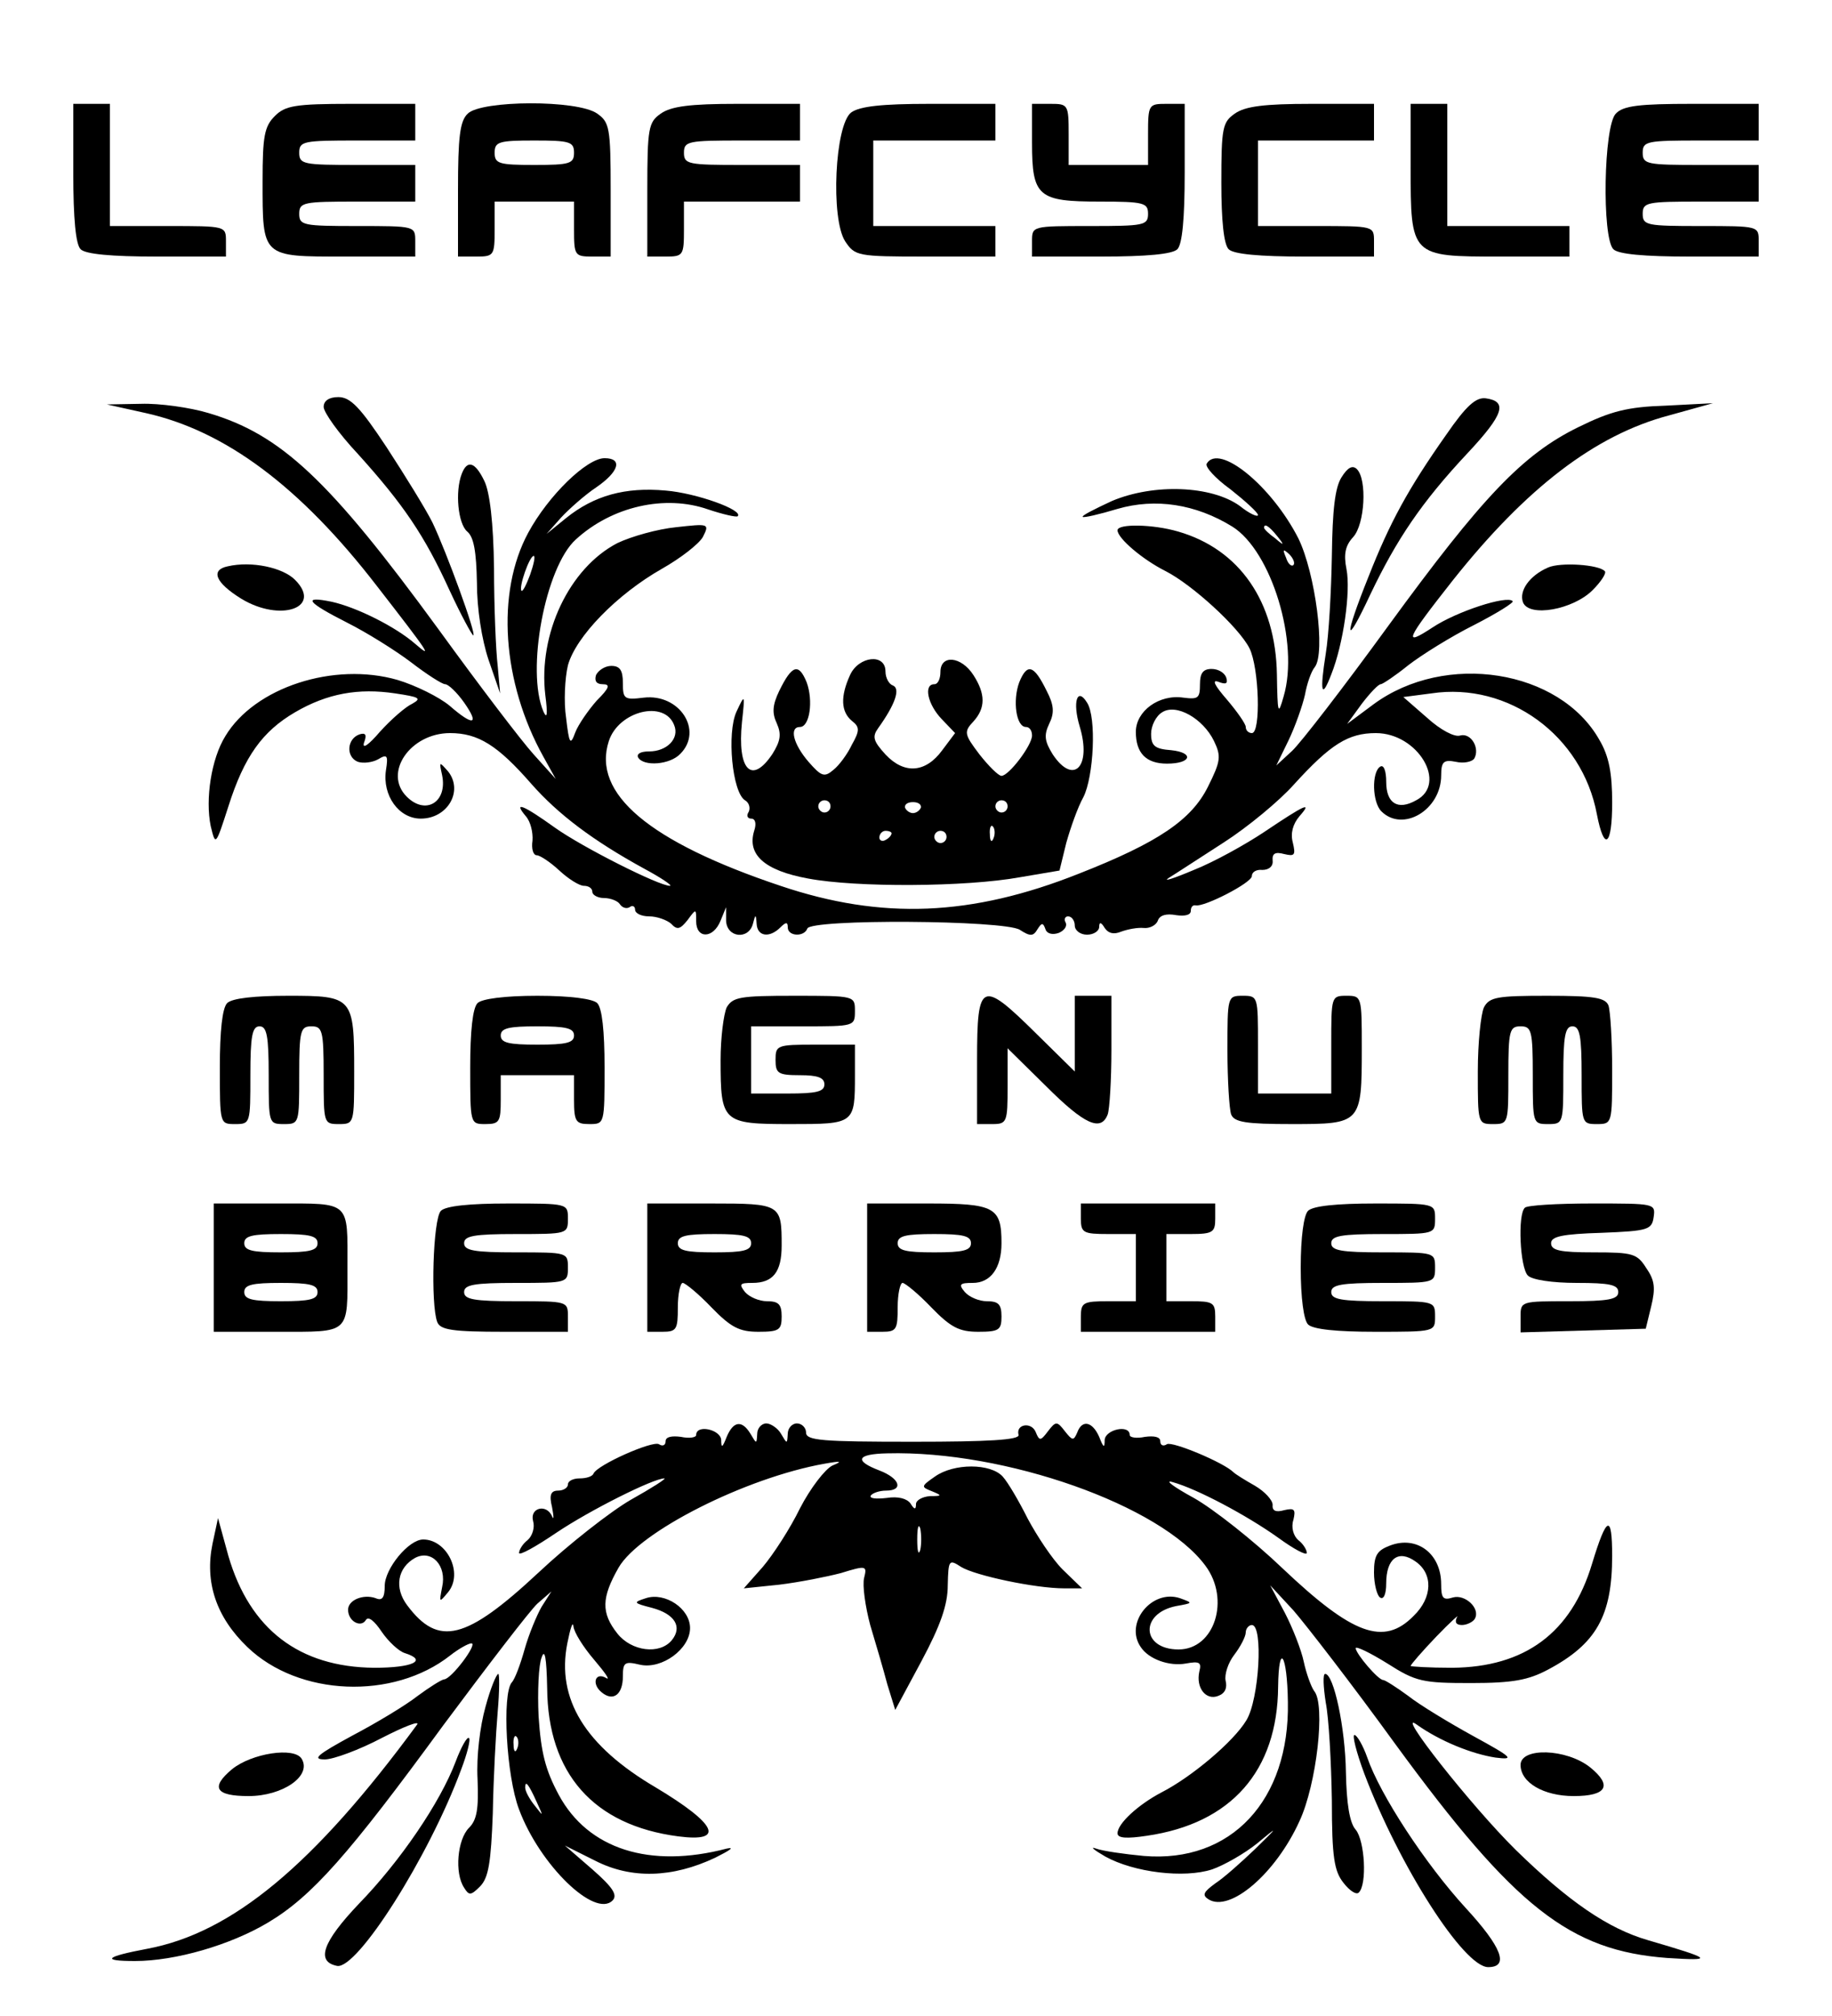 <?xml version="1.0" standalone="no"?>
<!DOCTYPE svg PUBLIC "-//W3C//DTD SVG 20010904//EN"
 "http://www.w3.org/TR/2001/REC-SVG-20010904/DTD/svg10.dtd">
<svg version="1.0" xmlns="http://www.w3.org/2000/svg"
 width="300pt" height="330pt" viewBox="0 0 300 330"
 preserveAspectRatio="xMidYMid meet">
<g transform="translate(0,330) scale(0.1,-0.1)"
fill="#000000" stroke="none">
<path d="M120 3017 c0 -75 4 -117 12 -125 8 -8 50 -12 125 -12 l113 0 0 25 c0
25 0 25 -95 25 l-95 0 0 100 0 100 -30 0 -30 0 0 -113z"/>
<path d="M450 3110 c-17 -17 -20 -33 -20 -106 0 -126 -2 -124 135 -124 l115 0
0 25 c0 25 0 25 -95 25 -88 0 -95 1 -95 20 0 19 7 20 95 20 l95 0 0 30 0 30
-95 0 c-88 0 -95 1 -95 20 0 19 7 20 95 20 l95 0 0 30 0 30 -105 0 c-92 0
-108 -3 -125 -20z"/>
<path d="M766 3114 c-13 -12 -16 -39 -16 -125 l0 -109 30 0 c29 0 30 2 30 45
l0 45 65 0 65 0 0 -45 c0 -43 1 -45 30 -45 l30 0 0 109 c0 102 -2 111 -22 125
-32 23 -190 22 -212 0z m174 -64 c0 -18 -7 -20 -65 -20 -58 0 -65 2 -65 20 0
18 7 20 65 20 58 0 65 -2 65 -20z"/>
<path d="M1082 3114 c-20 -14 -22 -23 -22 -125 l0 -109 30 0 c29 0 30 2 30 45
l0 45 95 0 95 0 0 30 0 30 -95 0 c-88 0 -95 1 -95 20 0 19 7 20 95 20 l95 0 0
30 0 30 -103 0 c-77 0 -108 -4 -125 -16z"/>
<path d="M1394 3116 c-27 -20 -34 -174 -10 -211 16 -24 20 -25 131 -25 l115 0
0 25 0 25 -100 0 -100 0 0 70 0 70 100 0 100 0 0 30 0 30 -108 0 c-78 0 -114
-4 -128 -14z"/>
<path d="M1690 3066 c0 -88 10 -96 111 -96 72 0 79 -2 79 -20 0 -19 -7 -20
-95 -20 -95 0 -95 0 -95 -25 l0 -25 113 0 c75 0 117 4 125 12 8 8 12 50 12
125 l0 113 -30 0 c-29 0 -30 -1 -30 -50 l0 -50 -65 0 -65 0 0 50 c0 49 -1 50
-30 50 l-30 0 0 -64z"/>
<path d="M2022 3114 c-20 -14 -22 -23 -22 -113 0 -62 4 -101 12 -109 8 -8 50
-12 125 -12 l113 0 0 25 c0 25 0 25 -95 25 l-95 0 0 70 0 70 95 0 95 0 0 30 0
30 -103 0 c-77 0 -108 -4 -125 -16z"/>
<path d="M2310 3027 c0 -147 0 -147 146 -147 l114 0 0 25 0 25 -100 0 -100 0
0 100 0 100 -30 0 -30 0 0 -103z"/>
<path d="M2646 3114 c-20 -20 -23 -203 -4 -222 8 -8 50 -12 125 -12 l113 0 0
25 c0 25 0 25 -95 25 -88 0 -95 1 -95 20 0 19 7 20 95 20 l95 0 0 30 0 30 -95
0 c-88 0 -95 1 -95 20 0 19 7 20 95 20 l95 0 0 30 0 30 -109 0 c-86 0 -113 -3
-125 -16z"/>
<path d="M530 2634 c0 -9 25 -44 56 -77 74 -82 109 -133 150 -223 19 -41 37
-74 39 -74 6 0 -44 137 -67 185 -11 22 -45 77 -75 123 -43 65 -59 82 -79 82
-15 0 -24 -6 -24 -16z"/>
<path d="M2368 2588 c-62 -88 -92 -143 -127 -232 -41 -102 -39 -119 3 -29 43
90 84 151 159 231 60 64 66 85 30 90 -16 2 -32 -12 -65 -60z"/>
<path d="M238 2624 c131 -29 254 -121 379 -283 87 -112 92 -120 63 -95 -32 28
-96 60 -137 69 -49 10 -40 -1 25 -34 32 -16 80 -46 105 -65 26 -20 51 -36 56
-36 5 0 19 -13 31 -30 26 -37 15 -39 -24 -5 -17 14 -55 33 -85 42 -104 30
-234 -12 -282 -92 -23 -37 -33 -103 -24 -147 8 -33 8 -33 29 32 26 82 56 123
109 154 53 31 104 40 164 31 40 -6 44 -8 28 -17 -11 -5 -35 -26 -53 -46 -18
-21 -29 -29 -26 -18 5 13 3 17 -7 14 -21 -7 -23 -37 -3 -45 9 -3 24 -1 33 4
15 9 17 7 13 -18 -6 -41 21 -79 57 -79 44 0 70 45 45 77 -15 17 -15 17 -10 -6
9 -44 -27 -66 -58 -35 -39 39 6 104 71 104 46 0 78 -20 133 -83 44 -50 101
-93 185 -139 28 -15 47 -28 42 -28 -18 0 -143 63 -188 95 -53 38 -69 44 -48
19 8 -9 12 -27 11 -40 -2 -13 1 -24 7 -24 5 0 22 -11 37 -25 15 -14 33 -25 40
-25 8 0 14 -4 14 -10 0 -5 9 -10 19 -10 11 0 23 -5 26 -10 4 -6 11 -8 16 -5 5
4 9 1 9 -4 0 -6 10 -11 23 -11 13 0 29 -6 36 -12 10 -11 15 -9 27 6 14 19 14
19 14 -2 0 -29 28 -29 40 1 l9 22 0 -22 c1 -28 37 -32 44 -5 4 16 5 16 6 0 1
-21 21 -24 39 -6 9 9 12 9 12 0 0 -15 27 -16 32 -2 5 16 322 14 348 -2 17 -11
22 -11 29 1 7 11 9 11 13 0 2 -7 11 -10 22 -6 9 4 14 11 11 17 -3 5 -1 10 4
10 6 0 11 -7 11 -15 0 -8 9 -15 20 -15 11 0 20 6 20 13 0 8 3 8 9 -2 6 -9 15
-11 27 -6 11 4 27 7 37 6 9 -1 20 4 23 12 3 9 14 12 30 9 14 -2 24 0 24 7 0 6
3 10 8 9 14 -3 92 37 92 48 0 7 8 11 17 10 11 0 18 6 17 15 -1 12 4 15 19 11
17 -4 19 -2 14 19 -4 15 0 30 11 43 22 25 9 19 -58 -26 -30 -20 -82 -49 -115
-62 -33 -14 -52 -20 -41 -13 10 6 51 33 90 58 39 25 91 68 115 95 60 66 89 84
134 84 69 0 118 -83 66 -110 -30 -17 -49 -5 -49 30 0 18 -4 29 -10 25 -14 -9
-13 -58 2 -73 35 -35 98 2 98 59 0 22 4 26 24 22 13 -3 26 0 30 5 10 17 -5 43
-23 38 -9 -3 -32 9 -54 29 l-39 34 46 6 c126 19 247 -69 271 -198 12 -62 25
-52 25 19 0 48 -5 76 -21 103 -65 115 -252 145 -370 58 l-43 -32 24 33 c13 17
27 32 31 32 3 0 24 14 45 31 22 17 70 47 108 66 37 19 66 37 63 39 -9 10 -92
-17 -131 -43 -49 -32 -45 -22 33 77 120 151 233 238 354 270 l72 20 -77 -4
c-63 -2 -90 -9 -143 -35 -92 -45 -158 -115 -312 -326 -72 -99 -143 -191 -157
-204 l-26 -24 20 41 c11 23 23 57 27 75 3 17 10 38 16 45 18 23 1 154 -27 211
-44 86 -130 156 -150 122 -3 -5 14 -24 39 -42 24 -19 45 -38 45 -42 0 -4 -14
2 -30 15 -46 33 -140 37 -209 8 -28 -13 -50 -24 -48 -26 1 -2 27 4 57 13 62
18 128 8 188 -29 64 -40 110 -190 84 -278 -9 -32 -10 -29 -11 36 -2 119 -61
205 -162 234 -41 12 -99 13 -99 2 0 -13 41 -48 79 -67 43 -22 119 -91 137
-126 16 -32 19 -139 4 -139 -5 0 -10 4 -10 10 0 5 -14 25 -31 45 -20 23 -25
33 -14 29 13 -5 16 -3 13 7 -3 8 -13 14 -24 14 -14 0 -19 -7 -19 -25 0 -23 -3
-25 -27 -22 -40 6 -78 -22 -78 -56 0 -35 17 -52 51 -52 40 0 45 18 7 22 -27 2
-33 7 -33 27 0 13 8 29 18 35 23 15 67 -10 85 -47 12 -25 11 -33 -10 -75 -27
-54 -81 -91 -211 -142 -176 -70 -323 -76 -489 -20 -215 72 -309 151 -281 237
16 49 91 68 107 26 9 -22 -12 -43 -41 -43 -14 0 -21 -4 -18 -10 9 -15 52 -12
69 6 38 38 -1 99 -60 92 -32 -4 -34 -2 -34 24 0 21 -5 28 -19 28 -10 0 -21 -7
-25 -15 -3 -10 1 -15 11 -15 13 0 11 -6 -10 -27 -14 -16 -30 -39 -35 -52 -8
-22 -10 -19 -15 24 -4 26 -2 65 3 86 13 47 80 116 154 158 30 17 60 40 67 52
11 22 10 22 -44 16 -30 -3 -73 -15 -96 -26 -79 -41 -130 -149 -118 -249 4 -31
3 -40 -3 -27 -29 67 3 237 53 282 59 54 146 74 217 49 24 -8 46 -13 48 -11 10
10 -68 38 -118 42 -66 6 -117 -8 -163 -45 l-32 -26 24 27 c13 14 39 37 57 49
38 26 44 48 14 48 -29 0 -92 -61 -125 -122 -53 -98 -43 -245 25 -367 l20 -36
-36 40 c-20 22 -90 114 -156 205 -179 245 -258 319 -377 354 -30 9 -80 16
-110 15 l-56 -1 63 -14z m1853 -201 c13 -16 12 -17 -3 -4 -10 7 -18 15 -18 17
0 8 8 3 21 -13z m27 -48 c-3 -3 -9 2 -12 12 -6 14 -5 15 5 6 7 -7 10 -15 7
-18z m-1250 -16 c-6 -16 -12 -28 -14 -26 -5 5 13 57 20 57 3 0 0 -14 -6 -31z"/>
<path d="M756 2524 c-11 -29 -6 -81 9 -94 11 -9 15 -33 16 -84 0 -43 8 -93 19
-126 l19 -55 -4 45 c-3 25 -6 97 -6 160 -1 75 -7 125 -16 143 -15 31 -28 35
-37 11z"/>
<path d="M2197 2519 c-11 -17 -15 -54 -16 -129 -1 -58 -5 -130 -10 -160 -10
-63 -7 -76 9 -34 20 50 32 136 25 172 -5 25 -2 39 11 53 19 21 23 94 6 111 -7
7 -15 3 -25 -13z"/>
<path d="M373 2373 c-29 -6 -20 -27 22 -53 64 -39 134 -15 88 31 -20 20 -71
31 -110 22z"/>
<path d="M2535 2371 c-30 -13 -48 -38 -41 -57 10 -25 82 -12 114 20 14 14 23
28 20 31 -10 11 -73 15 -93 6z"/>
<path d="M1392 2195 c-16 -35 -15 -60 3 -75 13 -10 13 -16 0 -39 -7 -15 -21
-34 -30 -41 -15 -13 -20 -11 -41 13 -25 29 -32 57 -14 57 16 0 22 43 11 73
-13 32 -24 29 -45 -14 -11 -23 -12 -36 -4 -53 8 -18 6 -29 -7 -50 -34 -51 -58
-27 -50 52 5 46 5 47 -9 17 -16 -35 -7 -132 14 -145 7 -4 9 -13 6 -19 -4 -6
-2 -11 4 -11 7 0 9 -8 5 -20 -12 -39 17 -65 88 -78 79 -15 259 -14 347 2 l65
11 11 45 c7 25 19 59 28 75 17 33 22 131 6 155 -16 26 -24 1 -12 -39 20 -66
-10 -97 -44 -46 -13 21 -15 31 -6 50 9 18 8 31 -4 54 -21 43 -32 46 -45 14
-11 -30 -5 -73 11 -73 6 0 10 -6 10 -14 0 -16 -38 -66 -50 -66 -5 0 -21 16
-36 35 -25 33 -26 37 -10 54 20 22 20 45 0 76 -20 31 -54 34 -54 5 0 -11 -4
-20 -10 -20 -18 0 -11 -33 12 -57 l22 -23 -21 -28 c-27 -37 -62 -40 -93 -7
-20 22 -22 29 -12 43 28 39 37 65 24 70 -6 2 -12 12 -12 23 0 30 -44 25 -58
-6z m-32 -215 c0 -5 -4 -10 -10 -10 -5 0 -10 5 -10 10 0 6 5 10 10 10 6 0 10
-4 10 -10z m148 -2 c-2 -5 -8 -9 -13 -9 -5 0 -11 4 -13 9 -1 5 4 9 13 9 9 0
14 -4 13 -9z m142 2 c0 -5 -4 -10 -10 -10 -5 0 -10 5 -10 10 0 6 5 10 10 10 6
0 10 -4 10 -10z m-23 -52 c-3 -8 -6 -5 -6 6 -1 11 2 17 5 13 3 -3 4 -12 1 -19z
m-167 8 c0 -3 -4 -8 -10 -11 -5 -3 -10 -1 -10 4 0 6 5 11 10 11 6 0 10 -2 10
-4z m90 -6 c0 -5 -4 -10 -10 -10 -5 0 -10 5 -10 10 0 6 5 10 10 10 6 0 10 -4
10 -10z"/>
<path d="M372 1658 c-8 -8 -12 -46 -12 -105 0 -93 0 -93 25 -93 25 0 25 1 25
80 0 64 3 80 15 80 12 0 15 -16 15 -80 0 -79 0 -80 25 -80 25 0 25 1 25 80 0
73 2 80 20 80 18 0 20 -7 20 -80 0 -79 0 -80 25 -80 25 0 25 1 25 86 0 122 -2
124 -108 124 -55 0 -92 -4 -100 -12z"/>
<path d="M782 1658 c-8 -8 -12 -46 -12 -105 0 -93 0 -93 25 -93 23 0 25 4 25
40 l0 40 60 0 60 0 0 -40 c0 -36 3 -40 25 -40 25 0 25 0 25 93 0 59 -4 97 -12
105 -7 7 -44 12 -98 12 -54 0 -91 -5 -98 -12z m158 -53 c0 -12 -13 -15 -60
-15 -47 0 -60 3 -60 15 0 12 13 15 60 15 47 0 60 -3 60 -15z"/>
<path d="M1190 1651 c-5 -11 -10 -50 -10 -86 0 -102 3 -105 114 -105 106 0
106 0 106 81 l0 49 -65 0 c-63 0 -65 -1 -65 -25 0 -22 4 -25 40 -25 29 0 40
-4 40 -15 0 -12 -13 -15 -60 -15 l-60 0 0 55 0 55 85 0 c84 0 85 0 85 25 0 25
0 25 -100 25 -88 0 -100 -2 -110 -19z"/>
<path d="M1600 1565 l0 -105 25 0 c24 0 25 3 25 62 l0 62 63 -62 c63 -63 90
-75 101 -46 3 9 6 56 6 105 l0 89 -30 0 -30 0 0 -62 0 -62 -63 62 c-90 89 -97
86 -97 -43z"/>
<path d="M2010 1581 c0 -49 3 -96 6 -105 5 -13 24 -16 100 -16 113 0 114 1
114 124 0 85 0 86 -25 86 -25 0 -25 -1 -25 -80 l0 -80 -60 0 -60 0 0 80 c0 79
0 80 -25 80 -25 0 -25 -1 -25 -89z"/>
<path d="M2430 1651 c-5 -11 -10 -58 -10 -105 0 -85 0 -86 25 -86 25 0 25 1
25 80 0 73 2 80 20 80 18 0 20 -7 20 -80 0 -79 0 -80 25 -80 25 0 25 1 25 80
0 64 3 80 15 80 12 0 15 -16 15 -80 0 -79 0 -80 25 -80 25 0 25 1 25 89 0 49
-3 96 -6 105 -5 13 -24 16 -100 16 -82 0 -95 -2 -104 -19z"/>
<path d="M350 1225 l0 -105 104 0 c121 0 115 -5 115 105 0 110 6 105 -115 105
l-104 0 0 -105z m170 40 c0 -12 -13 -15 -60 -15 -47 0 -60 3 -60 15 0 12 13
15 60 15 47 0 60 -3 60 -15z m0 -80 c0 -12 -13 -15 -60 -15 -47 0 -60 3 -60
15 0 12 13 15 60 15 47 0 60 -3 60 -15z"/>
<path d="M722 1318 c-13 -13 -17 -153 -6 -182 5 -13 25 -16 110 -16 l104 0 0
25 c0 25 -1 25 -85 25 -69 0 -85 3 -85 15 0 12 16 15 85 15 84 0 85 0 85 25 0
25 -1 25 -85 25 -69 0 -85 3 -85 15 0 12 16 15 85 15 84 0 85 0 85 25 0 25 0
25 -98 25 -63 0 -102 -4 -110 -12z"/>
<path d="M1060 1225 l0 -105 25 0 c23 0 25 4 25 40 0 22 4 40 8 40 4 0 26 -18
47 -40 32 -33 46 -40 77 -40 34 0 38 3 38 25 0 20 -5 25 -24 25 -13 0 -29 7
-36 15 -10 13 -9 15 12 15 34 0 48 18 48 61 0 68 -1 69 -116 69 l-104 0 0
-105z m170 40 c0 -12 -13 -15 -60 -15 -47 0 -60 3 -60 15 0 12 13 15 60 15 47
0 60 -3 60 -15z"/>
<path d="M1420 1225 l0 -105 25 0 c23 0 25 4 25 40 0 22 4 40 8 40 4 0 26 -18
47 -40 32 -33 46 -40 77 -40 34 0 38 3 38 25 0 20 -5 25 -24 25 -13 0 -29 7
-36 15 -11 13 -8 15 13 15 29 0 47 24 47 65 0 59 -11 65 -120 65 l-100 0 0
-105z m170 40 c0 -12 -13 -15 -60 -15 -47 0 -60 3 -60 15 0 12 13 15 60 15 47
0 60 -3 60 -15z"/>
<path d="M1770 1305 c0 -23 4 -25 45 -25 l45 0 0 -55 0 -55 -45 0 c-41 0 -45
-2 -45 -25 l0 -25 110 0 110 0 0 25 c0 23 -4 25 -40 25 l-40 0 0 55 0 55 40 0
c36 0 40 3 40 25 l0 25 -110 0 -110 0 0 -25z"/>
<path d="M2142 1318 c-7 -7 -12 -43 -12 -93 0 -50 5 -86 12 -93 8 -8 47 -12
110 -12 98 0 98 0 98 25 0 25 -1 25 -85 25 -69 0 -85 3 -85 15 0 12 16 15 85
15 84 0 85 0 85 25 0 25 -1 25 -85 25 -69 0 -85 3 -85 15 0 12 16 15 85 15 84
0 85 0 85 25 0 25 0 25 -98 25 -63 0 -102 -4 -110 -12z"/>
<path d="M2497 1323 c-12 -11 -8 -98 5 -111 7 -7 40 -12 80 -12 54 0 68 -3 68
-15 0 -12 -16 -15 -80 -15 -79 0 -80 0 -80 -25 l0 -26 103 3 102 3 9 37 c7 29
6 42 -8 62 -15 24 -22 26 -86 26 -55 0 -70 3 -70 15 0 11 18 15 83 17 76 3 82
5 85 26 3 22 2 22 -101 22 -57 0 -107 -3 -110 -7z"/>
<path d="M1190 948 c-7 -18 -9 -19 -9 -5 -1 17 -41 26 -41 8 0 -4 -11 -6 -25
-3 -15 2 -25 0 -25 -7 0 -7 -5 -9 -11 -5 -11 6 -101 -34 -107 -48 -2 -5 -12
-8 -23 -8 -10 0 -19 -4 -19 -10 0 -5 -7 -10 -16 -10 -12 0 -15 -7 -10 -27 3
-16 3 -22 0 -15 -9 21 -37 14 -31 -8 3 -10 -1 -24 -9 -31 -8 -6 -14 -16 -14
-21 0 -5 27 10 61 33 55 37 159 89 177 89 4 0 -21 -16 -55 -35 -33 -19 -102
-73 -151 -119 -119 -111 -164 -122 -215 -54 -22 29 -16 62 13 78 27 14 52 -13
44 -48 -5 -26 -5 -26 10 -8 25 31 -2 86 -41 86 -24 0 -63 -48 -63 -76 0 -19
-4 -25 -15 -20 -20 7 -45 -3 -45 -19 0 -19 21 -30 29 -17 4 7 14 -1 26 -19 11
-16 28 -32 38 -35 38 -12 13 -24 -50 -24 -123 1 -204 63 -239 183 l-17 62 -9
-42 c-13 -63 6 -120 57 -169 84 -81 239 -87 332 -14 14 11 30 20 35 20 11 0
-33 -59 -45 -59 -5 -1 -24 -13 -43 -27 -19 -15 -67 -44 -107 -65 -57 -31 -67
-39 -45 -39 14 0 57 16 93 35 37 19 63 29 58 22 -169 -230 -303 -341 -442
-367 -69 -13 -76 -20 -20 -20 66 0 156 26 218 63 72 43 132 111 287 323 73 98
142 188 154 199 l23 20 -16 -25 c-8 -14 -21 -45 -28 -70 -7 -25 -16 -49 -21
-54 -16 -19 -9 -153 12 -208 34 -91 124 -178 153 -149 9 9 0 22 -33 51 l-45
39 50 -25 c59 -30 126 -28 196 5 24 12 33 18 19 15 -126 -33 -227 -1 -275 88
-22 41 -29 69 -33 128 -2 41 0 85 5 97 5 15 8 0 9 -50 1 -140 76 -225 215
-243 77 -10 63 20 -37 80 -116 68 -163 145 -145 236 5 25 9 37 10 28 1 -10 16
-34 34 -55 17 -20 27 -34 20 -30 -18 11 -25 -9 -8 -23 19 -16 35 -4 35 26 0
23 3 25 28 19 36 -8 82 26 82 60 0 32 -41 59 -72 49 -22 -7 -21 -8 10 -16 37
-10 50 -31 32 -53 -20 -24 -66 -18 -89 11 -27 34 -26 59 2 108 34 59 208 147
337 170 28 5 30 4 13 -3 -12 -6 -36 -37 -53 -70 -16 -33 -44 -76 -61 -96 l-31
-35 58 6 c33 4 78 13 101 19 42 13 43 12 38 -8 -3 -12 2 -47 10 -77 9 -30 22
-74 28 -97 l13 -42 43 80 c31 58 43 92 43 124 1 42 2 43 22 30 23 -14 121 -35
169 -35 l29 0 -32 31 c-17 17 -42 55 -57 83 -14 28 -32 59 -41 69 -20 22 -80
22 -111 0 -23 -16 -23 -17 -5 -24 17 -7 17 -8 -3 -8 -13 -1 -23 -7 -23 -13 0
-10 -3 -9 -9 1 -6 8 -20 12 -39 9 -17 -2 -29 -1 -26 4 3 4 14 8 25 8 29 0 23
20 -11 33 -42 16 -37 27 13 28 193 5 448 -85 521 -184 41 -55 15 -137 -44
-137 -61 0 -64 59 -4 71 28 5 28 5 6 13 -46 15 -91 -41 -64 -80 13 -20 47 -32
74 -27 22 4 26 2 22 -13 -6 -27 11 -48 31 -40 11 4 15 13 12 25 -2 10 4 29 14
42 10 13 19 30 19 37 0 6 5 12 10 12 19 0 12 -122 -9 -156 -21 -35 -90 -93
-139 -118 -38 -20 -72 -51 -72 -67 0 -8 15 -9 48 -4 138 20 214 106 215 244 1
75 15 53 16 -25 3 -161 -93 -264 -236 -252 -32 3 -67 8 -78 12 -11 4 -4 -2 15
-13 47 -26 129 -36 175 -21 20 7 53 26 73 42 36 30 36 29 -3 -9 -22 -21 -51
-47 -65 -56 -19 -14 -22 -19 -11 -26 35 -22 110 42 149 128 28 60 43 191 24
213 -5 7 -13 29 -17 48 -4 19 -18 55 -31 80 l-24 45 38 -41 c20 -23 96 -121
167 -219 196 -268 286 -338 445 -350 78 -5 75 -2 -31 29 -66 19 -131 64 -217
148 -73 72 -199 232 -162 205 38 -27 90 -48 129 -54 32 -4 28 0 -36 35 -40 22
-88 51 -107 66 -19 14 -38 26 -41 26 -8 0 -44 42 -45 52 0 4 23 -7 52 -25 47
-30 58 -32 137 -32 69 0 94 5 126 22 79 42 105 88 105 186 0 70 -9 66 -33 -13
-34 -113 -110 -169 -229 -170 -38 0 -68 2 -68 3 0 2 19 24 42 48 23 24 39 38
34 32 -4 -8 -2 -13 8 -13 8 0 18 5 21 10 10 17 -16 41 -36 35 -16 -5 -19 -1
-19 22 0 50 -40 80 -84 63 -21 -8 -26 -16 -26 -44 0 -19 5 -38 10 -41 6 -4 10
6 10 23 0 41 20 56 48 36 29 -20 28 -59 -3 -89 -49 -50 -100 -31 -215 78 -47
45 -113 97 -145 115 -33 18 -49 30 -35 26 40 -11 121 -54 173 -91 26 -19 47
-30 47 -25 0 5 -6 15 -14 21 -8 7 -12 21 -8 33 4 17 2 20 -15 16 -14 -4 -20
-1 -19 9 0 7 -12 21 -29 31 -16 9 -32 19 -35 22 -16 16 -100 51 -109 46 -6 -4
-11 -2 -11 5 0 7 -10 9 -25 7 -14 -3 -25 -1 -25 3 0 18 -40 9 -41 -8 0 -14 -2
-13 -9 5 -11 25 -28 29 -36 7 -6 -14 -8 -13 -20 2 -13 17 -15 17 -28 0 -12
-16 -14 -16 -20 -1 -7 17 -33 13 -28 -5 1 -8 -49 -11 -173 -11 -149 0 -175 2
-175 15 0 8 -7 15 -15 15 -8 0 -15 -8 -15 -17 -1 -17 -1 -17 -11 0 -5 9 -17
17 -24 17 -8 0 -15 -8 -15 -17 -1 -17 -1 -17 -11 0 -14 23 -28 21 -39 -5z
m317 -185 c-3 -10 -5 -2 -5 17 0 19 2 27 5 18 2 -10 2 -26 0 -35z m-660 -325
c-3 -8 -6 -5 -6 6 -1 11 2 17 5 13 3 -3 4 -12 1 -19z m32 -88 c11 -24 11 -24
-3 -6 -9 11 -16 24 -16 30 0 12 5 7 19 -24z"/>
<path d="M795 506 c-9 -32 -15 -81 -13 -118 2 -49 -1 -67 -14 -80 -19 -19 -24
-74 -8 -98 8 -13 11 -13 26 2 14 14 18 39 21 120 1 57 5 131 8 166 3 34 3 62
1 62 -3 0 -13 -24 -21 -54z"/>
<path d="M2171 513 c5 -25 9 -97 10 -160 0 -94 4 -116 19 -135 10 -13 21 -20
25 -16 14 13 10 85 -5 103 -10 11 -15 43 -16 94 -1 73 -20 161 -34 161 -4 0
-3 -21 1 -47z"/>
<path d="M746 416 c-25 -66 -90 -162 -158 -232 -60 -63 -71 -95 -36 -102 33
-6 150 178 203 321 10 26 16 50 13 52 -3 3 -13 -15 -22 -39z"/>
<path d="M2234 397 c57 -151 163 -317 203 -317 35 0 22 33 -37 97 -66 72 -140
185 -161 246 -7 20 -17 37 -21 37 -4 0 3 -28 16 -63z"/>
<path d="M380 404 c-36 -30 -27 -44 27 -44 56 0 104 33 87 61 -12 20 -82 9
-114 -17z"/>
<path d="M2490 411 c0 -29 38 -51 87 -51 54 0 64 17 27 47 -39 31 -114 33
-114 4z"/>
</g>
</svg>
